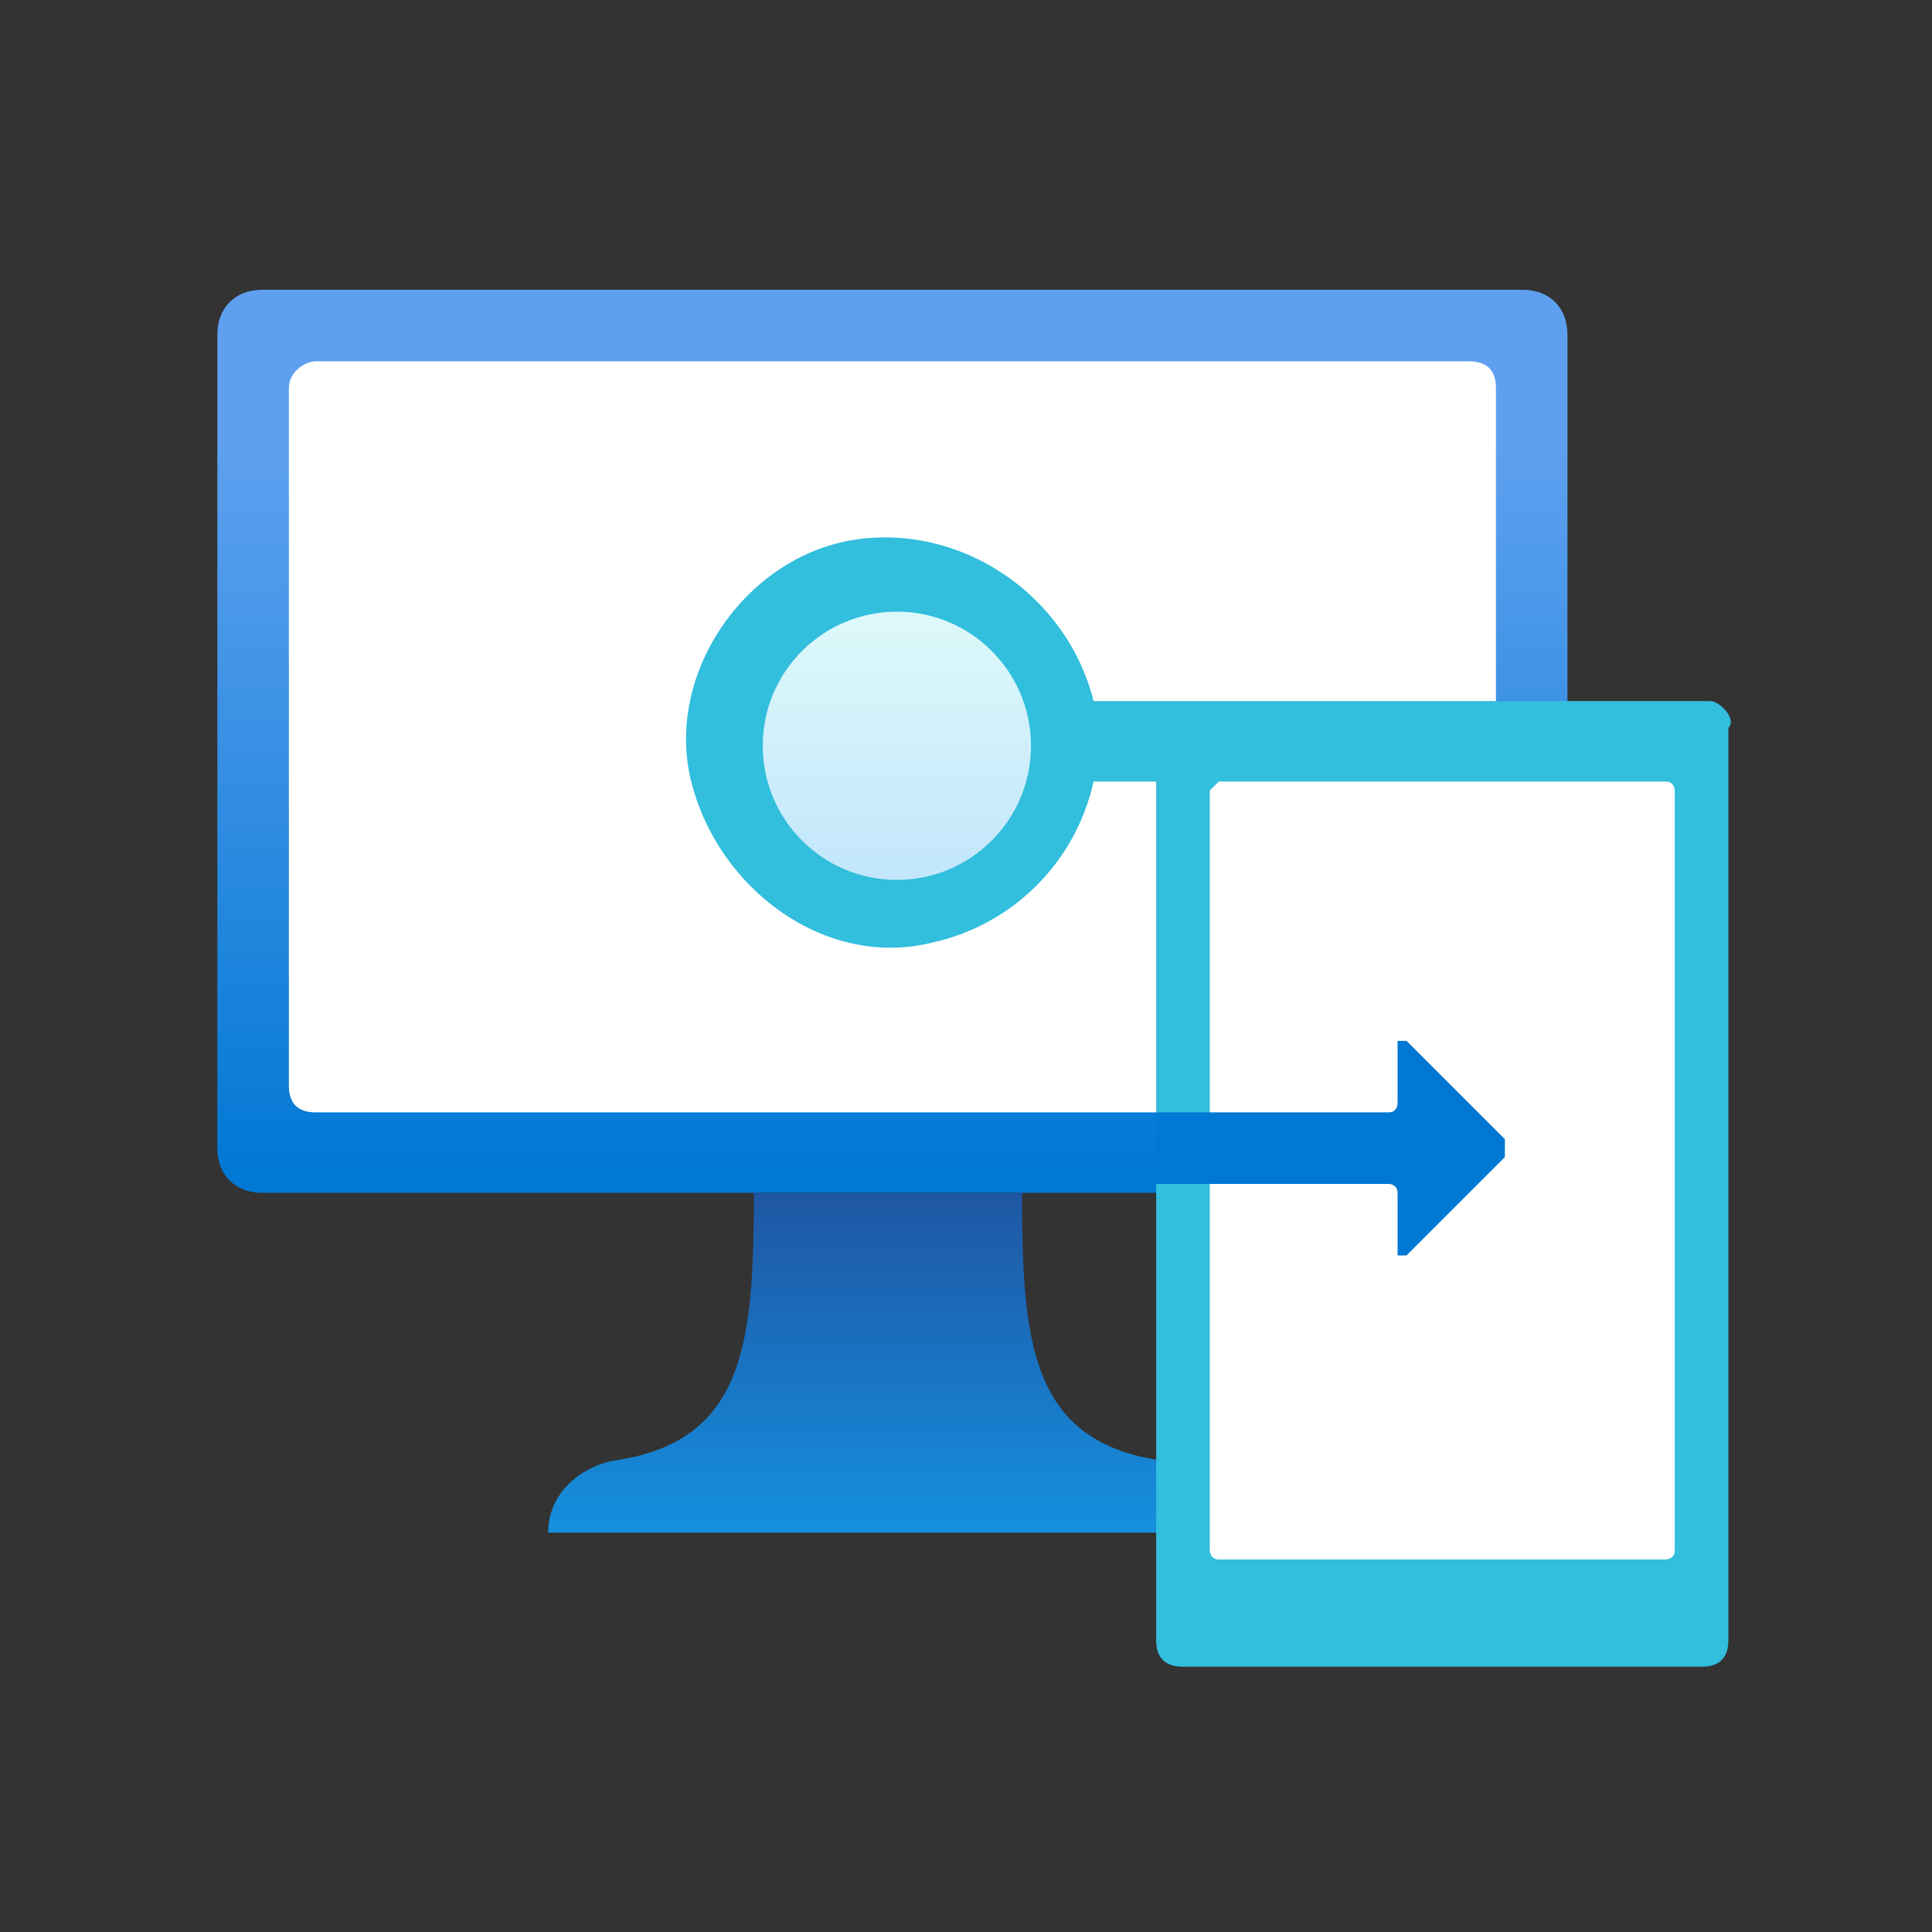 <svg width="80" height="80" viewBox="0 0 80 80" fill="none" xmlns="http://www.w3.org/2000/svg">
<rect x="0" y="0" width="80" height="80" fill="#333333" stroke="none"/>
<path d="M10.851 12H63.054C64.165 12 64.905 12.741 64.905 13.851V47.542C64.905 48.653 64.165 49.393 63.054 49.393H10.851C9.74 49.393 9 48.653 9 47.542V13.851C9 12.741 9.74 12 10.851 12Z" fill="url(#paint0_linear_6762_4298)"/>
<path d="M13.073 14.962H60.833C61.573 14.962 61.944 15.332 61.944 16.073V44.951C61.944 45.691 61.573 46.061 60.833 46.061H13.073C12.332 46.061 11.962 45.691 11.962 44.951V16.073C11.962 15.332 12.703 14.962 13.073 14.962Z" fill="white"/>
<path d="M48.245 60.5C42.691 59.76 42.321 55.687 42.321 49.393H31.214C31.214 55.687 30.844 59.76 25.29 60.5C23.809 60.87 22.698 61.981 22.698 63.462H50.466C50.836 61.981 49.725 60.87 48.245 60.5Z" fill="url(#paint1_linear_6762_4298)"/>
<path d="M70.829 29.031H45.283C44.172 24.588 39.729 21.626 35.286 22.366C30.844 23.107 27.512 27.92 28.622 32.363C29.733 36.806 34.176 40.138 38.618 39.027C41.951 38.286 44.542 35.695 45.283 32.363H47.874V67.905C47.874 68.645 48.245 69.016 48.985 69.016H70.459C71.199 69.016 71.569 68.645 71.569 67.905V30.141C71.939 29.771 71.199 29.031 70.829 29.031Z" fill="#32BEDD"/>
<path d="M50.466 32.363H68.978C69.348 32.363 69.348 32.733 69.348 32.733V64.203C69.348 64.573 68.978 64.573 68.978 64.573H50.466C50.096 64.573 50.096 64.203 50.096 64.203V32.733L50.466 32.363Z" fill="white"/>
<path opacity="0.9" d="M37.138 36.435C40.205 36.435 42.691 33.949 42.691 30.882C42.691 27.815 40.205 25.328 37.138 25.328C34.07 25.328 31.584 27.815 31.584 30.882C31.584 33.949 34.07 36.435 37.138 36.435Z" fill="url(#paint2_linear_6762_4298)"/>
<path d="M62.314 47.172L58.241 43.099H57.871V45.691C57.871 45.691 57.871 46.061 57.501 46.061H47.874V49.023H57.501C57.501 49.023 57.871 49.023 57.871 49.394V51.985H58.241L62.314 47.913C62.314 47.913 62.314 47.542 62.314 47.172Z" fill="#0078D4"/>
<defs>
<linearGradient id="paint0_linear_6762_4298" x1="36.953" y1="49.097" x2="36.953" y2="11.852" gradientUnits="userSpaceOnUse">
<stop stop-color="#0078D4"/>
<stop offset="0.82" stop-color="#5EA0EF"/>
</linearGradient>
<linearGradient id="paint1_linear_6762_4298" x1="36.619" y1="63.499" x2="36.619" y2="49.097" gradientUnits="userSpaceOnUse">
<stop stop-color="#1490DF"/>
<stop offset="0.98" stop-color="#1F56A3"/>
</linearGradient>
<linearGradient id="paint2_linear_6762_4298" x1="37.138" y1="36.324" x2="37.138" y2="25.476" gradientUnits="userSpaceOnUse">
<stop stop-color="#D2EBFF"/>
<stop offset="1" stop-color="#F0FFFD"/>
</linearGradient>
</defs>
</svg>

